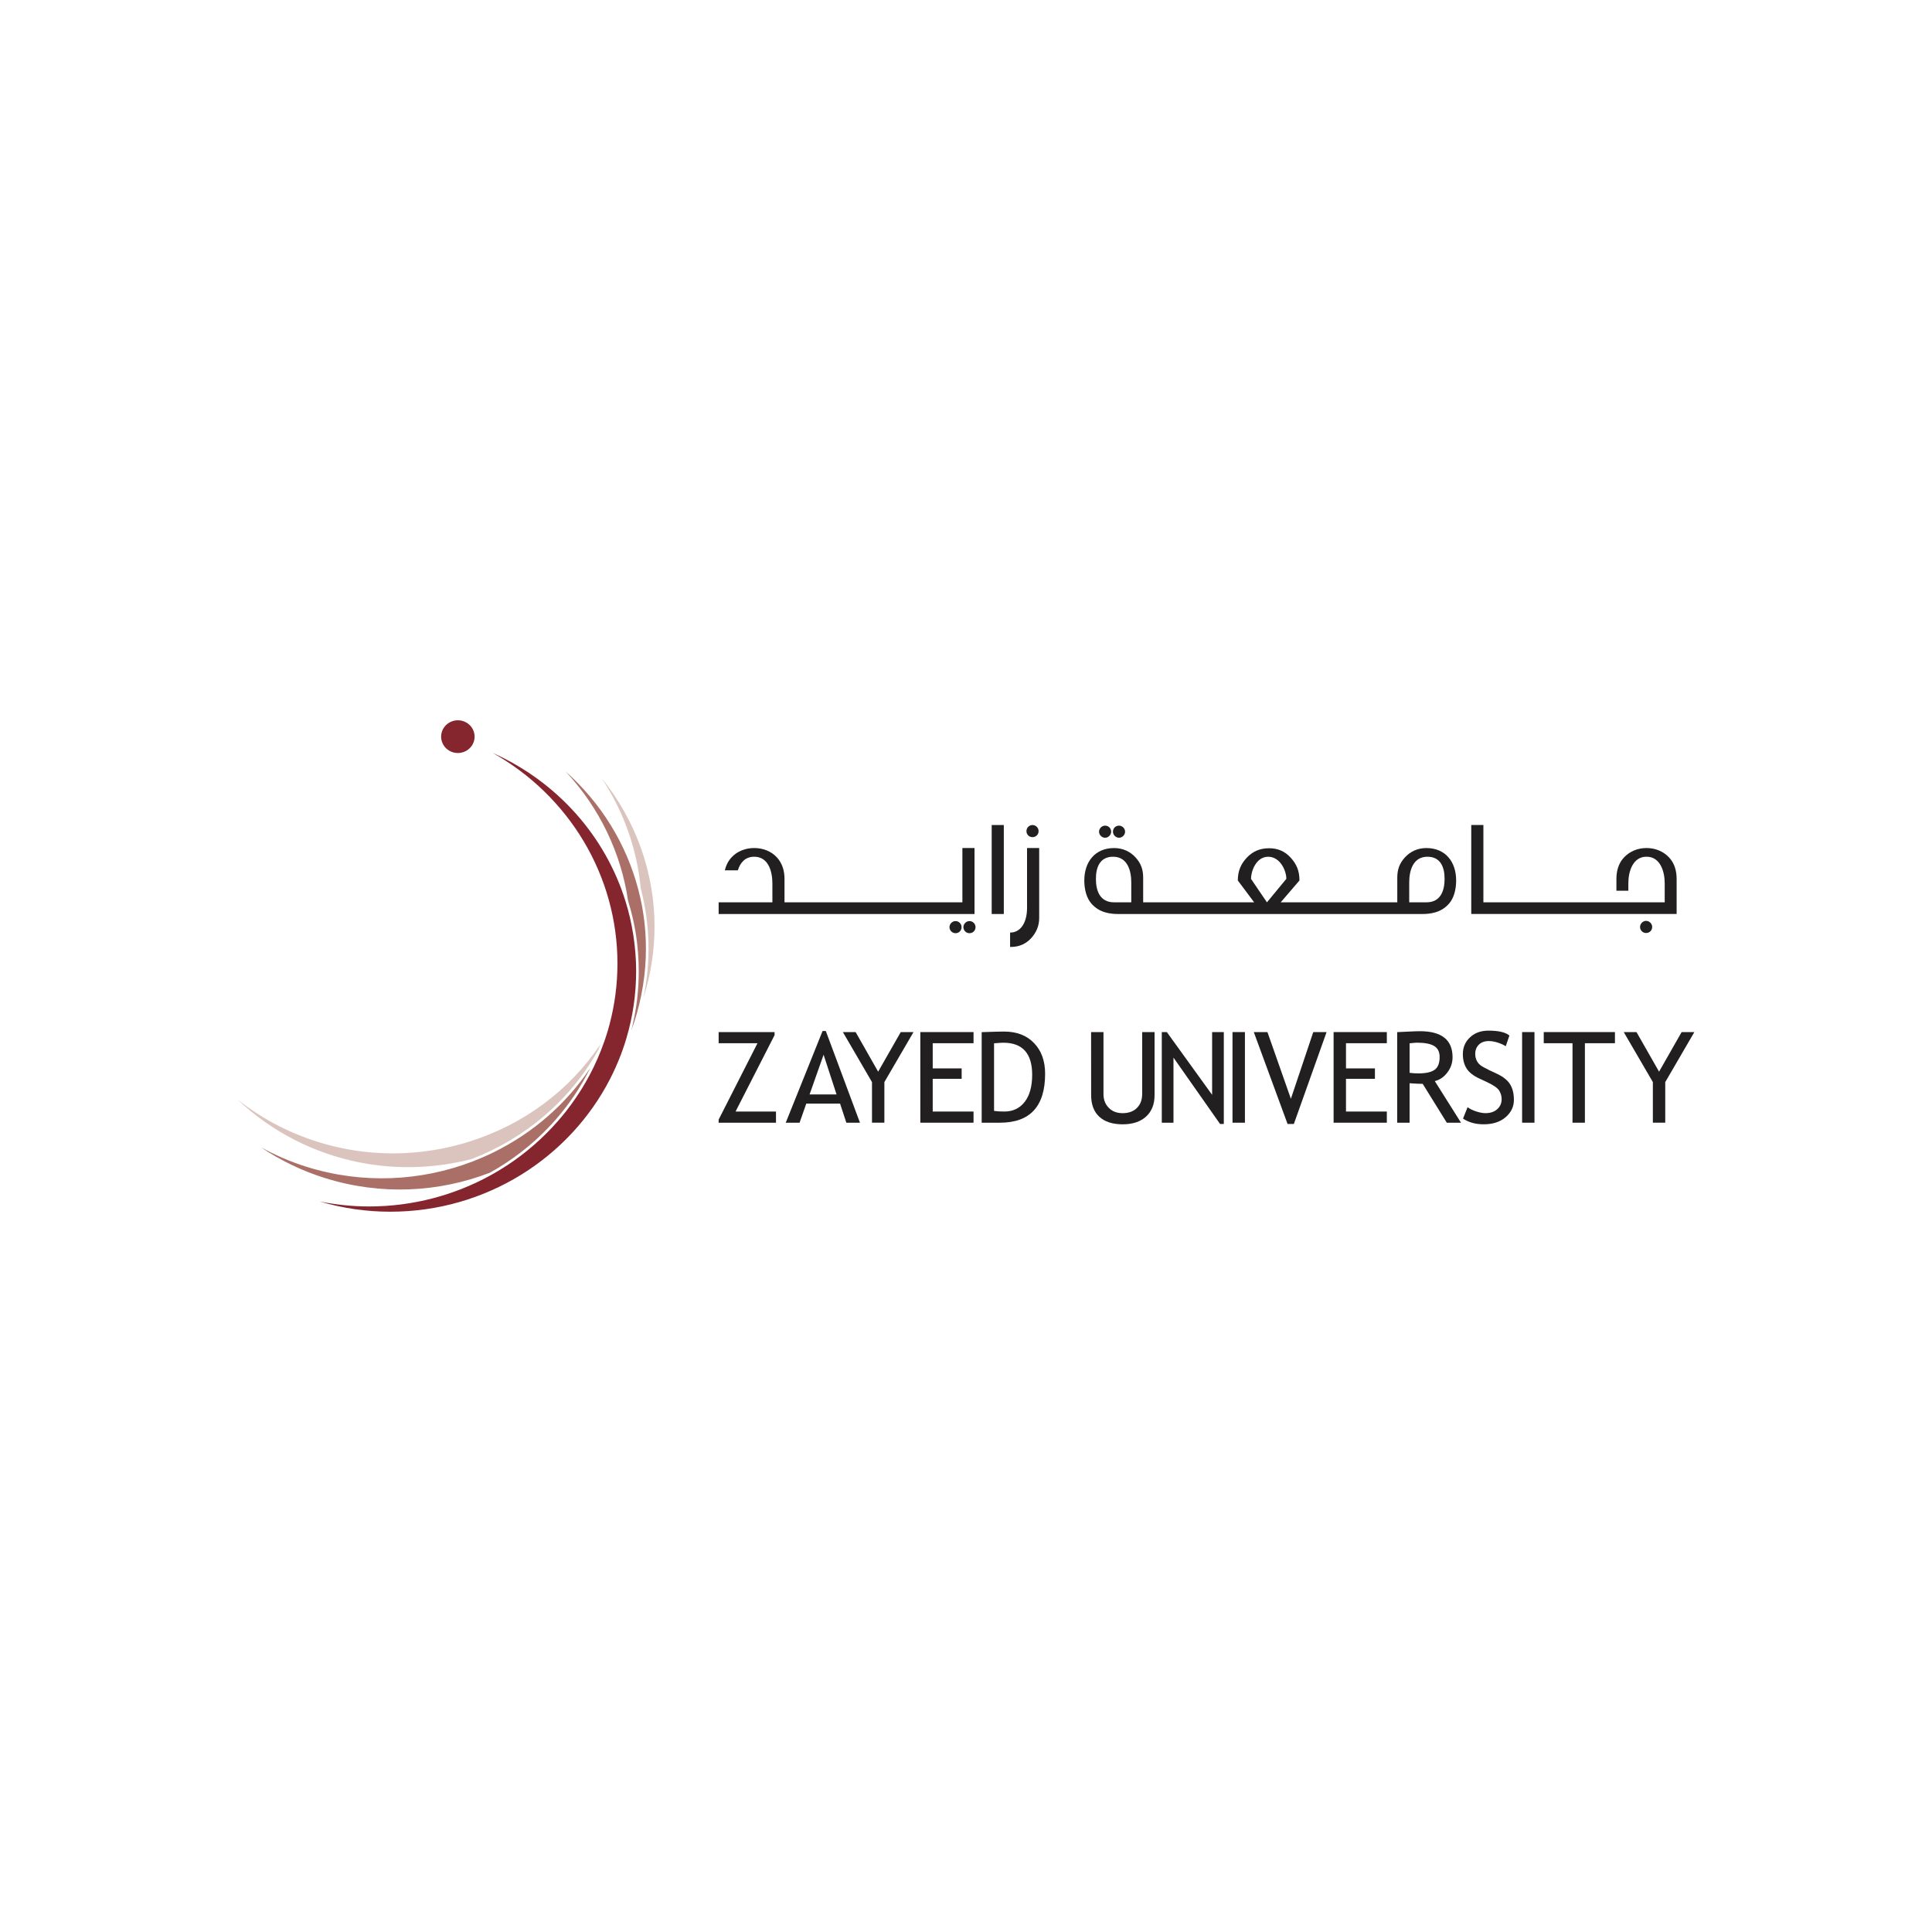 <?xml version="1.0" encoding="utf-8"?>
<!-- Generator: Adobe Illustrator 28.0.0, SVG Export Plug-In . SVG Version: 6.00 Build 0)  -->
<svg version="1.1" id="Layer_1" xmlns="http://www.w3.org/2000/svg" xmlns:xlink="http://www.w3.org/1999/xlink" x="0px" y="0px"
	 viewBox="0 0 1000 1000" style="enable-background:new 0 0 1000 1000;" xml:space="preserve">
<style type="text/css">
	.st0{fill:#DBC1BB;}
	.st1{fill:#AE6B67;}
	.st2{fill:#ACA280;}
	.st3{fill:#D89D55;}
	.st4{fill:#83252E;}
	.st5{fill:#444344;}
	.st6{fill:#DBC4BD;}
	.st7{fill:#AA6F67;}
	.st8{fill:#D79C54;}
	.st9{fill:#85252E;}
	.st10{fill:#211F1F;}
</style>
<g>
	<path class="st6" d="M338.79,479.61c0-27.49-9.41-54.6-27.42-76.87c11.56,17.4,18.4,37.01,20.27,57.09
		c4.82,18.24,5.41,37.62,1.36,56.75C336.87,504.47,338.79,492,338.79,479.61"/>
	<path class="st6" d="M123,569.15c8.86,8.38,18.88,15.48,30.01,21.1c29.23,14.77,61.67,17.34,91.21,9.63
		c27.5-10.58,51.09-30.38,65.63-56.82c0.31-0.81,0.61-1.61,0.91-2.44c-16.11,23.9-39.9,41.57-68.18,50.38
		c-32.75,10.19-67.58,7.3-98.12-8.11C136.8,579.02,129.67,574.37,123,569.15"/>
	<path class="st7" d="M135.08,593.86c10.16,6.81,21.23,12.18,33.16,15.91c28.99,9.07,58.91,7.4,85.24-2.74
		c11.29-6.26,21.52-14.15,30.32-23.35c0.67-0.7,1.33-1.4,1.99-2.12c0.74-0.8,1.46-1.61,2.17-2.44c6.94-7.98,12.87-16.83,17.59-26.37
		c-12.53,18.81-29.83,33.67-49.74,43.53c-1.97,0.98-3.97,1.9-5.99,2.77c-1.7,0.74-3.43,1.45-5.16,2.12
		c-26.61,10.21-56.81,11.9-86.09,2.74C150.36,601.35,142.53,597.92,135.08,593.86"/>
	<path class="st7" d="M332.14,468.16c-0.27-1.37-0.56-2.75-0.88-4.12c-0.3-1.33-0.63-2.66-0.98-3.97
		c-6.09-23.04-18.94-44.26-37.58-60.8c17.64,18.86,28.75,42.24,32.38,66.91c2.14,6.9,3.7,14.03,4.61,21.34
		c0.12,0.94,0.2,1.88,0.29,2.83c0.09,0.88,0.18,1.77,0.24,2.66c0.26,3.23,0.39,6.49,0.39,9.76c0,9.74-1.13,19.23-3.29,28.35
		c-0.18,0.74-0.36,1.47-0.56,2.19l1.45-4.13c0.01-0.03,0.01-0.05,0.03-0.08c4.09-12.56,6.08-25.38,6.08-38.03
		C334.33,483.34,333.59,475.67,332.14,468.16"/>
	<path class="st2" d="M314.7,533.1c-0.04,0.12-0.08,0.25-0.12,0.38c0.1-0.23,0.19-0.47,0.3-0.7
		C314.81,532.89,314.75,532.98,314.7,533.1"/>
	<path class="st8" d="M312.4,538.11c0,0.01,0,0.01-0.01,0.02c0.01-0.02,0.02-0.03,0.03-0.05C312.42,538.1,312.41,538.1,312.4,538.11
		"/>
	<path class="st9" d="M201.99,627.18c49.67,0,92.79-27.97,113.74-68.64c1.03-2.01,2-4.05,2.93-6.11c0.96-2.15,1.87-4.34,2.71-6.55
		c0.26-0.68,0.51-1.37,0.76-2.07c0.39-1.08,0.77-2.16,1.12-3.25c0.35-1.09,0.68-2.17,1.01-3.27c3.26-10.96,5-22.55,5-34.52
		c0-1.52-0.03-3.04-0.08-4.53c-0.04-0.87-0.1-1.74-0.15-2.61c-0.06-0.91-0.11-1.82-0.18-2.72c-0.49-6.12-1.44-12.11-2.8-17.98
		c-0.34-1.4-0.68-2.78-1.05-4.17c-0.4-1.46-0.82-2.9-1.26-4.33c-10.48-33.69-35.27-61.76-68.72-76.71
		c39.63,22.26,64.57,63.57,64.57,108.99c0,10.89-1.43,21.46-4.1,31.56c-0.25,0.93-0.51,1.88-0.78,2.81
		c0.06-0.11,0.12-0.21,0.18-0.32c-0.11,0.23-0.2,0.46-0.3,0.7c-0.22,0.76-0.45,1.53-0.7,2.29c-0.29,0.95-0.61,1.89-0.93,2.82
		c-0.59,1.69-1.21,3.38-1.87,5.06c-4.5,11.46-10.67,22.13-18.22,31.71c-0.67,0.85-1.36,1.69-2.05,2.52
		c-0.63,0.76-1.26,1.51-1.9,2.24c-7.68,8.82-16.58,16.6-26.42,23.07c-1.48,0.97-2.97,1.9-4.49,2.81c-1.3,0.77-2.6,1.53-3.92,2.26
		c-18.67,10.31-40.2,16.22-63.14,16.22c-8.62,0-17.13-0.92-25.51-2.57C177.23,625.36,189.46,627.18,201.99,627.18"/>
	<path class="st9" d="M244.98,378.03c1.85,4.32-0.24,9.27-4.66,11.07c-4.41,1.81-9.49-0.24-11.32-4.55
		c-1.85-4.32,0.24-9.28,4.65-11.07C238.07,371.67,243.14,373.71,244.98,378.03"/>
	<polyline class="st10" points="371.97,581.11 371.97,579.5 392.07,539.97 371.97,539.97 371.97,534.2 400.91,534.2 400.91,535.8 
		380.72,575.33 401.65,575.33 401.65,581.11 	"/>
	<path class="st10" d="M438.07,581.11l-3.25-9.88h-17.49l-3.47,9.88h-7.16l19.06-47.46h1.68l17.68,47.46 M426.29,545.92l-7.26,20.57
		H433L426.29,545.92z"/>
	<polyline class="st10" points="457.75,560.09 457.75,581.1 451.34,581.1 451.34,560.09 436.27,534.2 442.87,534.2 454.53,554.7 
		466.23,534.2 472.83,534.2 	"/>
	<polyline class="st10" points="482.77,539.97 482.77,553 497.75,553 497.75,558.39 482.77,558.39 482.77,575.33 503.9,575.33 
		503.9,581.11 476.36,581.11 476.36,534.2 503.9,534.2 503.9,539.97 	"/>
	<path class="st10" d="M517.55,581.11h-9.43v-46.87c6-0.21,9.86-0.31,11.56-0.31c6.54,0,11.73,1.98,15.55,5.97
		c3.81,3.96,5.72,9.26,5.72,15.86C540.95,572.65,533.16,581.11,517.55,581.11 M514.52,540.01V575c1.43,0.22,3.2,0.33,5.32,0.33
		c4.47,0,8-1.69,10.57-5.04c2.57-3.34,3.84-8.01,3.84-13.98c0-11.07-4.99-16.6-14.95-16.6C518.7,539.7,517.1,539.81,514.52,540.01"
		/>
	<path class="st10" d="M564.75,534.2h6.41v32.14c0,2.87,0.91,5.21,2.72,7.05c1.8,1.86,4.19,2.78,7.16,2.78c3.15,0,5.62-0.9,7.43-2.7
		c1.81-1.8,2.72-4.21,2.72-7.3V534.2h6.41v32.66c0,4.73-1.48,8.43-4.41,11.09c-2.95,2.67-6.98,3.99-12.08,3.99
		c-5.23,0-9.27-1.3-12.1-3.91c-2.84-2.61-4.24-6.35-4.24-11.21"/>
	<polyline class="st10" points="631.49,581.75 607.39,547.42 607.39,581.11 601.34,581.11 601.34,534.2 603.95,534.2 627.39,566.68 
		627.39,534.2 633.44,534.2 633.44,581.75 	"/>
	<rect x="637.94" y="534.2" class="st10" width="6.43" height="46.91"/>
	<polyline class="st10" points="669.7,581.75 666.44,581.75 648.96,534.2 656.02,534.2 668.16,568.73 679.75,534.2 686.64,534.2 	
		"/>
	<polyline class="st10" points="696.68,539.97 696.68,553 711.66,553 711.66,558.39 696.68,558.39 696.68,575.33 717.82,575.33 
		717.82,581.11 690.27,581.11 690.27,534.2 717.82,534.2 717.82,539.97 	"/>
	<path class="st10" d="M748.86,581.11l-12.47-20.11c-1.44,0-3.68-0.1-6.79-0.31v20.43h-6.42v-46.89c0.24,0,1.9-0.08,4.99-0.24
		c3.09-0.16,5.35-0.24,6.74-0.24c11.3,0,16.93,4.49,16.93,13.46c0,2.95-0.91,5.6-2.72,7.96c-1.81,2.35-3.97,3.82-6.47,4.4
		l13.57,21.55 M729.61,540.01v15.28c1.54,0.21,3.05,0.3,4.51,0.3c3.84,0,6.64-0.6,8.41-1.85c1.76-1.23,2.63-3.46,2.63-6.64
		c0-2.65-0.94-4.54-2.83-5.68c-1.89-1.16-4.86-1.73-8.91-1.73C732.76,539.7,731.5,539.81,729.61,540.01"/>
	<path class="st10" d="M757.26,578.99l2.35-5.9c1.21,0.88,2.7,1.61,4.48,2.19c1.79,0.59,3.39,0.88,4.82,0.88
		c2.52,0,4.54-0.68,6.06-2.05c1.52-1.37,2.28-3.1,2.28-5.2c0-1.59-0.42-3.05-1.26-4.41c-0.84-1.35-2.97-2.84-6.38-4.44l-3.8-1.76
		c-3.22-1.49-5.45-3.24-6.73-5.3c-1.28-2.05-1.91-4.52-1.91-7.4c0-3.5,1.24-6.38,3.72-8.69c2.46-2.31,5.64-3.46,9.54-3.46
		c5.2,0,8.79,0.84,10.83,2.53l-1.89,5.56c-0.86-0.61-2.17-1.22-3.9-1.82c-1.75-0.59-3.38-0.87-4.87-0.87
		c-2.18,0-3.91,0.63-5.14,1.86c-1.25,1.23-1.88,2.82-1.88,4.77c0,1.2,0.22,2.29,0.67,3.28c0.44,0.99,1.07,1.8,1.88,2.47
		c0.8,0.67,2.44,1.59,4.92,2.79l3.85,1.81c3.2,1.51,5.45,3.33,6.74,5.44c1.29,2.1,1.95,4.78,1.95,8.02c0,3.51-1.42,6.5-4.27,8.95
		c-2.83,2.47-6.62,3.69-11.39,3.69C763.77,581.94,760.22,580.96,757.26,578.99"/>
	<rect x="787.84" y="534.2" class="st10" width="6.4" height="46.91"/>
	<polyline class="st10" points="820.34,539.97 820.34,581.11 813.93,581.11 813.93,539.97 799.04,539.97 799.04,534.2 835.89,534.2 
		835.89,539.97 	"/>
	<polyline class="st10" points="861.93,560.09 861.93,581.1 855.52,581.1 855.52,560.09 840.44,534.2 847.04,534.2 858.73,554.7 
		870.41,534.2 877,534.2 	"/>
	<path class="st10" d="M494.58,476.75c-1.68,0-3.13,1.46-3.13,3.13c0,1.77,1.46,3.14,3.13,3.14c1.77,0,3.13-1.36,3.13-3.14
		C497.71,478.2,496.35,476.75,494.58,476.75"/>
	<path class="st10" d="M504.41,438.94h-6.28v28.1h-92.07v-12.1c0-4.07-1.05-7.95-3.87-11.08c-3.03-3.35-7.42-4.92-11.81-4.92
		c-4.4,0-8.79,1.57-11.82,4.92c-1.76,1.96-2.83,4.21-3.39,6.61h6.74c1.2-3.87,3.72-7.03,8.47-7.03c7.42,0,9.41,7.74,9.41,13.8v9.8
		h-27.82v6.04h132.44"/>
	<path class="st10" d="M501.79,476.75c-1.67,0-3.14,1.46-3.14,3.13c0,1.77,1.46,3.14,3.14,3.14c1.78,0,3.14-1.36,3.14-3.14
		C504.93,478.2,503.57,476.75,501.79,476.75"/>
	<rect x="513.3" y="427.03" class="st10" width="6.27" height="46.06"/>
	<path class="st10" d="M534.42,433.31c1.78,0,3.15-1.36,3.15-3.13c0-1.68-1.37-3.14-3.15-3.14s-3.13,1.46-3.13,3.14
		C531.29,431.95,532.64,433.31,534.42,433.31"/>
	<path class="st10" d="M531.6,469.84c0,3.97-0.83,7.11-2.4,9.41c-1.57,2.3-3.77,3.45-6.38,3.45v7.43h0.42
		c4.29,0,7.75-1.57,10.56-4.6c2.51-2.83,4.08-6.17,4.08-10.36v-36.23h-6.28"/>
	<path class="st10" d="M579.21,433.62c1.67,0,3.13-1.46,3.13-3.13c0-1.68-1.46-3.14-3.13-3.14c-1.78,0-3.14,1.36-3.14,3.14
		C576.07,432.16,577.53,433.62,579.21,433.62"/>
	<path class="st10" d="M571.99,433.62c1.68,0,3.14-1.46,3.14-3.13c0-1.78-1.37-3.14-3.14-3.14c-1.67,0-3.13,1.46-3.13,3.14
		C568.86,432.16,570.32,433.62,571.99,433.62"/>
	<path class="st10" d="M852.03,476.64c-1.68,0-3.14,1.46-3.14,3.15c0,1.76,1.37,3.13,3.14,3.13c1.77,0,3.14-1.37,3.14-3.13
		C855.17,478.1,853.71,476.64,852.03,476.64"/>
	<path class="st10" d="M863.95,443.86c-3.03-3.25-7.21-4.92-11.71-4.92c-4.5,0-8.69,1.67-11.71,4.92
		c-2.83,3.03-3.88,7.01-3.88,11.08v6.09h6.18v-3.9c0-5.85,2.19-13.7,9.41-13.7c7.21,0,9.41,7.84,9.41,13.7v9.9H767.8v-40.01h-6.28
		v46.06h106.3v-18.14C867.82,450.87,866.78,446.9,863.95,443.86"/>
	<path class="st10" d="M738.31,438.95c-4.41,0-8.27,1.67-11.2,4.92c-2.83,3.13-3.88,6.31-3.88,10.49v12.69h-60.36l9.73-11.32
		c0-5.12-1.57-8.51-4.5-11.76c-3.03-3.35-6.7-4.92-11.2-4.92c-4.71,0-8.47,1.57-11.6,4.92c-3.03,3.25-4.61,6.84-4.61,11.76
		l8.47,11.32h-57.46v-12.69c0-4.18-1.05-7.36-3.87-10.49c-2.93-3.25-6.8-4.92-11.2-4.92c-9.93,0-15.4,7.26-15.4,16.77
		c0,4.81,1.22,9.16,3.67,11.97c4.11,4.73,9.65,5.4,14.04,5.4H736c4.39,0,9.93-0.67,14.04-5.4c2.44-2.8,3.66-7.16,3.66-11.97
		C753.71,446.2,748.24,438.95,738.31,438.95 M585.54,467.04h-8.89c-7.42,0-9.41-6.09-9.41-12.16c0-5.87,1.99-11.44,8.89-11.44
		c7.42,0,9.41,7.16,9.41,13.23V467.04z M647.51,454.89c0-3.76,2.55-11.44,8.89-11.44c6.19,0,9.41,7.16,9.41,11.44l-10.04,12.16
		L647.51,454.89z M738.31,467.04h-8.9v-10.37c0-6.06,1.99-13.23,9.42-13.23c6.9,0,8.89,5.58,8.89,11.44
		C747.71,460.95,745.73,467.04,738.31,467.04"/>
</g>
</svg>
